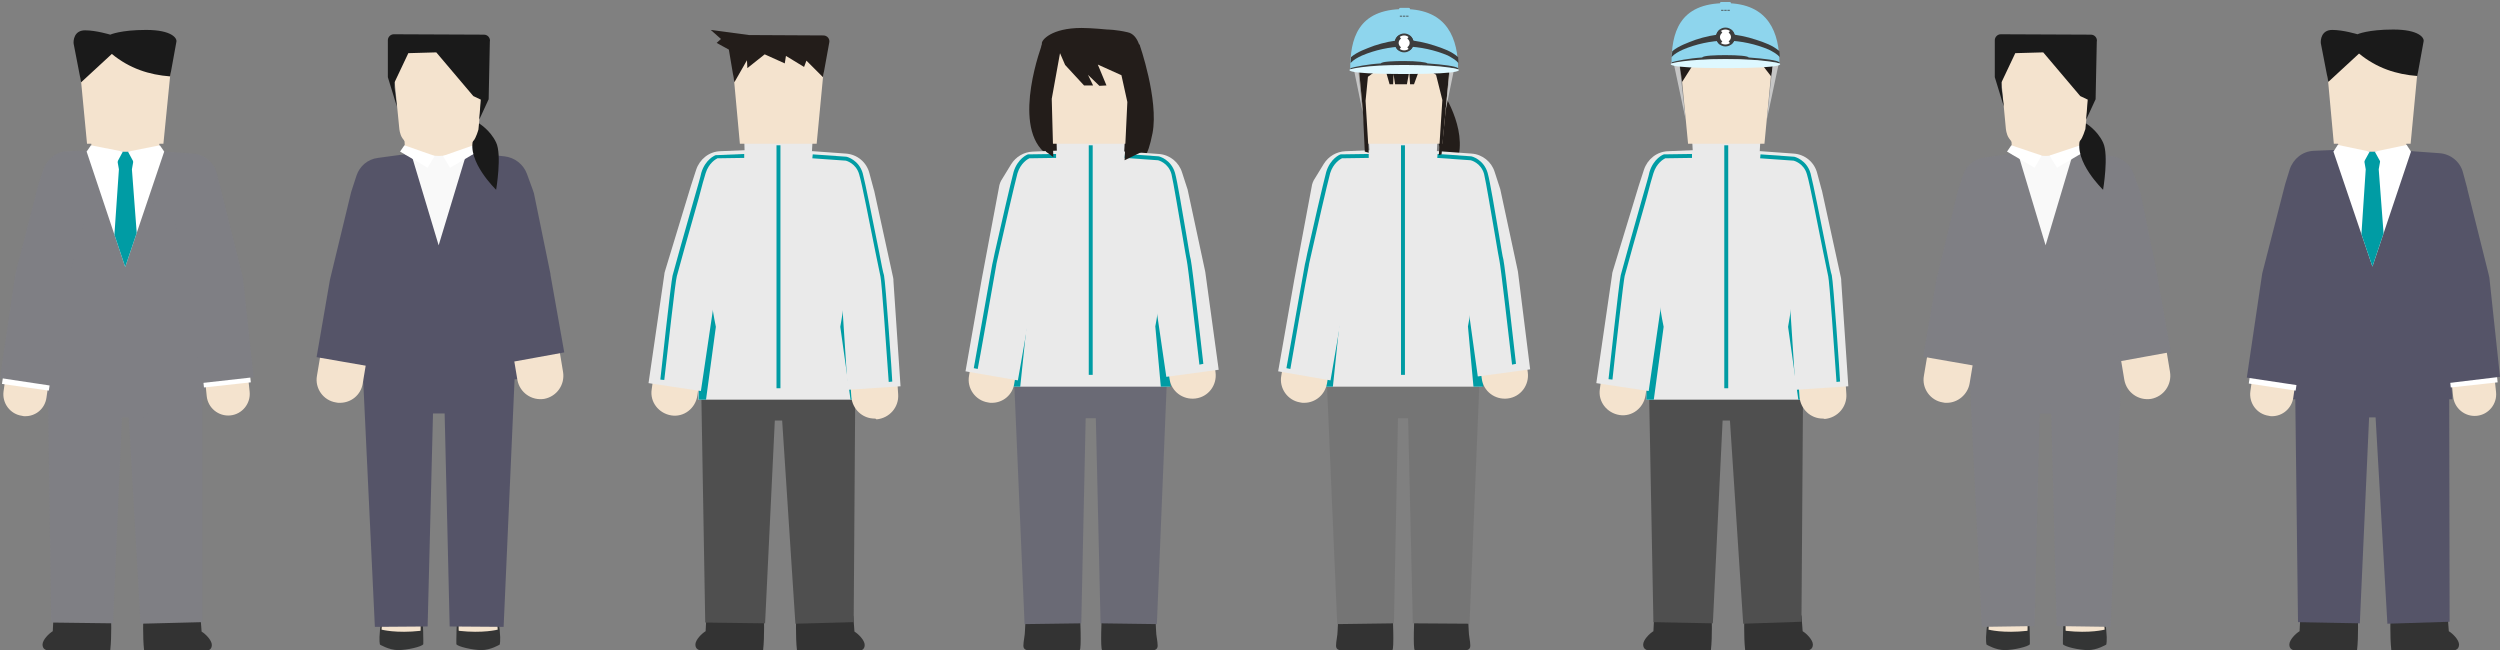 <?xml version="1.0" encoding="utf-8"?>
<!-- Generator: Adobe Illustrator 27.2.0, SVG Export Plug-In . SVG Version: 6.00 Build 0)  -->
<svg version="1.1" id="レイヤー_1" xmlns="http://www.w3.org/2000/svg" xmlns:xlink="http://www.w3.org/1999/xlink" x="0px"
	 y="0px" width="634.9px" height="165.1px" viewBox="0 0 634.9 165.1" style="enable-background:new 0 0 634.9 165.1;"
	 xml:space="preserve">
<rect x="0" y="0" width="634.9" height="165.1" fill="#808080" stroke="none"/>
<style type="text/css">
	.st0{fill:#333333;}
	.st1{fill:#4F4F4F;}
	.st2{fill:#EAEAEA;}
	.st3{fill:#009CA4;}
	.st4{fill:#F4E3CE;}
	.st5{fill:#231D1A;}
	.st6{fill:#6A6A75;}
	.st7{fill:#7F7F84;}
	.st8{fill:#FFFFFF;}
	.st9{clip-path:url(#SVGID_00000119119378238635096980000000257027600528320410_);}
	.st10{clip-path:url(#SVGID_00000072978975509143286190000011873883878402850228_);}
	.st11{fill:#1A1A1A;}
	.st12{fill:#343535;}
	.st13{fill:#555468;}
	.st14{clip-path:url(#SVGID_00000029749095168056349950000013018624697205231530_);}
	.st15{fill:#F9F9F9;}
	.st16{fill:#C6C6C6;}
	.st17{fill:#8ED5ED;}
	.st18{fill:#3D3D3D;}
	.st19{fill:#DEF8FF;}
	.st20{fill:#757575;}
	.st21{clip-path:url(#SVGID_00000178902623634244441700000017777253489888338568_);}
	.st22{clip-path:url(#SVGID_00000083089709982364738550000016531345382407859119_);}
	.st23{clip-path:url(#SVGID_00000034050293198044636820000003991106863910479255_);}
</style>
<g>
	<g>
		<path class="st0" d="M202.2,156.4c0,0-0.2,5.4,0.2,8.8h16.2c0,0,1-0.2,1-1.4s-1.6-2.8-2.6-3.4l-0.3-4L202.2,156.4z"/>
	</g>
	<g>
		<path class="st0" d="M194,156.3c0,0,0.2,5.4-0.2,8.8h-16.2c0,0-1-0.2-1-1.4s1.6-2.8,2.6-3.4l0.2-3.9L194,156.3z"/>
	</g>
	<g>
		<polygon class="st1" points="217.2,99.5 216.8,158 202,158.4 198.2,100.1 		"/>
	</g>
	<g>
		<polygon class="st1" points="197.1,100 194.3,158.3 179.1,158.1 178.1,99.7 		"/>
	</g>
	<g>
		<path class="st1" d="M202.5,106.8h-9.6c-1.4,0-2.5-1.1-2.5-2.5v-4.5c0-1.4,1.1-2.5,2.5-2.5h9.6c1.4,0,2.5,1.1,2.5,2.5v4.5
			C205,105.7,203.8,106.8,202.5,106.8z"/>
	</g>
	<g>
		<polygon class="st2" points="177.3,101.5 180.1,42.6 215.2,42.6 218,101.5 		"/>
	</g>
	<g>
		<path class="st3" d="M177.4,101.5h1.9l2.5-18.5c0,0-2.5-11.5-1.9-20.6C179.9,62.3,177.4,98.1,177.4,101.5z"/>
	</g>
	<g>
		<path class="st3" d="M218,101.5h-2L213.4,83c0,0,2.5-13.8,2-20.6C215.5,62.3,218,98.1,218,101.5z"/>
	</g>
	<g>
		<path class="st4" d="M222.1,106.3c-3.1,0-5.6-2.4-5.9-5.5l-1.9-28.1l-4.7-21.4l-12.1-0.9l-10,0.4l-6.4,21.3l-4,28.4
			c-0.5,3.2-3.4,5.5-6.6,5c-3.2-0.5-5.5-3.4-5-6.6l4-28.8c0-0.3,0.1-0.6,0.2-0.9l6.6-21.7l1.3-4c0.7-2.4,2.9-4,5.4-4.1l14.5-0.6
			c0.2,0,0.4,0,0.7,0l16.6,1.2c2.5,0.2,4.6,1.9,5.3,4.3l1.1,4.1c0,0.1,0,0.2,0.1,0.3l4.8,22c0.1,0.3,0.1,0.6,0.1,0.9l1.9,28.6
			c0.2,3.2-2.2,6-5.5,6.3C222.4,106.3,222.3,106.3,222.1,106.3z"/>
	</g>
	<g>
		<path class="st2" d="M178,99.3l-13.3-2l4-27.5c0-0.3,0.1-0.7,0.2-1l6.6-21.7l1.3-4c0.9-2.7,3.3-4.6,6.1-4.7l14.5-0.6
			c0.3,0,0.5,0,0.8,0l16.6,1.2c2.9,0.2,5.3,2.2,6,5l1.1,4.1c0,0.1,0.1,0.2,0.1,0.3l4.8,22c0.1,0.3,0.1,0.7,0.1,1l1.8,26.7L215.3,99
			l-1.7-26.2L209,52.1l-11.4-0.8l-9.4,0.4L182,72.3L178,99.3z"/>
	</g>
	<g>
		<polygon class="st2" points="206.2,38.5 189.1,38.5 189,35 206.4,35 		"/>
	</g>
	<g>
		<polygon class="st4" points="207.4,36.5 187.9,36.5 185.5,10.3 209.9,10.3 		"/>
	</g>
	<g>
		<path class="st5" d="M186.5,20.9l3.2-5.6l0.1,2l4.4-3.5l5.1,2.3l0.3-1.9l4.6,2.8l0.6-1.6l4.2,4.2l1.6-8.8c0.2-0.9-0.5-1.8-1.5-1.8
			l-18.9-0.1l-9.7-1.3l2.6,2.3l-1.1,1l3.1,1.7L186.5,20.9z"/>
	</g>
	<g>
		<rect x="197.2" y="36.9" class="st3" width="1" height="61.7"/>
	</g>
	<g>
		<path class="st3" d="M168.7,96.5l-1-0.1c0.1-1,2.7-24.8,3.1-26.4c0.3-1.2,3.4-12.3,5.5-19.6c0.9-3.1,1.6-5.5,1.8-6.5
			c1-3.4,3.5-4.5,3.7-4.5c0.1,0,0.1,0,0.2,0l7-0.3v1l-6.8,0.1c-0.4,0.2-2.2,1.2-3,3.8c-0.3,0.9-1,3.4-1.8,6.5
			c-2.1,7.3-5.2,18.4-5.5,19.6C171.5,71.4,169.7,87.9,168.7,96.5z"/>
	</g>
	<g>
		<path class="st3" d="M225.7,97c-0.6-8.7-1.8-25.6-2.1-26.8c-0.1-0.5-0.6-2.9-1.3-6.3c-1.4-6.9-3.4-17.4-4.1-19.6
			c-0.8-2.9-3.4-3.5-3.4-3.5l-8.5-0.6l0.1-1l8.5,0.6c0.2,0,3.2,0.8,4.2,4.2c0.6,2.2,2.7,12.7,4.1,19.7c0.6,3.2,1.1,5.7,1.3,6.2
			c0.4,1.7,2.1,26,2.1,27L225.7,97z"/>
	</g>
</g>
<g>
	<g>
		<path class="st0" d="M274.3,156.3c0,0,0.4,8.6-0.1,8.8h-13.4c0,0-0.9-0.1-0.9-1.1c0-1.2,0.4-2.6,0.4-3.8l0.2-3.9H274.3z"/>
	</g>
	<g>
		<path class="st0" d="M279.8,156.3c0,0-0.4,8.6,0.1,8.8h13.2c0,0,0.9-0.1,0.9-1.1c0-1.2-0.4-2.6-0.4-3.8l-0.2-3.9H279.8z"/>
	</g>
	<g>
		<path class="st5" d="M264.9,40.5H290c0,0,1.4,0,2.7-6.7c1.6-8.5-3.3-22.5-3.3-22.5l-24.7-0.2c0,0-7.7,20.1,0.4,27.5
			C278.4,50.7,264.9,40.5,264.9,40.5z"/>
	</g>
	<g>
		<path class="st6" d="M281.6,106.2h-9.3c-1.7,0-3-1.3-3-3v-5.6c0-1.7,1.3-3,3-3h9.3c1.7,0,3,1.3,3,3v5.6
			C284.6,104.9,283.3,106.2,281.6,106.2z"/>
	</g>
	<g>
		<polygon class="st6" points="296.3,97.6 293.8,158.5 279.5,158.3 278.1,97.4 		"/>
	</g>
	<g>
		<polygon class="st6" points="275.9,97.7 274.6,158.3 260.2,158.5 257.6,97.9 		"/>
	</g>
	<g>
		<path class="st2" d="M256.6,98.2c0.9-7,1.7-13.9,2.4-20.9c0.8-11.6,0.8-23.2,0.3-34.8h35.1c-0.4,11.6-0.4,23.2,0.3,34.8
			c0.8,7,1.6,13.9,2.4,20.9H256.6L256.6,98.2z"/>
	</g>
	<g>
		<path class="st3" d="M256.6,98.2h2.5l1.6-15.3c0,0-2.1-13.8-1.6-20.5c0,0-0.9,20.3-2.1,32.1C256.9,96.1,256.8,97.3,256.6,98.2z"/>
	</g>
	<g>
		<path class="st3" d="M297.3,98.2h-2.5l-1.4-15.3c0,0,2.1-10.1,1.4-20.5c0,0,0.9,20.3,2.1,32.1C297.1,96.1,297.2,97.3,297.3,98.2z"
			/>
	</g>
	<g>
		<path class="st4" d="M251.9,102.3c-0.3,0-0.7,0-1-0.1c-3.2-0.5-5.4-3.6-4.8-6.8l4.1-24.3V71l4.4-23.3c0.1-0.7,0.4-1.4,0.8-2
			l2.2-3.6c1-1.7,2.8-2.7,4.8-2.8l14.5-0.6c0.2,0,0.4,0,0.7,0l16.7,1.2c2.4,0.2,4.5,1.8,5.2,4.1l1.2,3.7c0.1,0.2,0.1,0.4,0.1,0.5
			l4.4,20.5c0,0.1,0.1,0.3,0.1,0.4l3.4,25.5c0.4,3.2-1.8,6.2-5.1,6.6c-3.2,0.4-6.2-1.8-6.6-5.1l-3.4-25.2l-4.2-19.6l-12.3-0.9
			l-11,0.5l-4.4,22.2l-4.1,24.2C257.2,100.3,254.7,102.3,251.9,102.3z"/>
	</g>
	<g>
		<path class="st2" d="M258.5,96.6l-13.3-2.3l4.1-23.3l4.4-23.4c0.1-0.8,0.4-1.6,0.9-2.3l2.2-3.6c1.2-1.9,3.2-3.1,5.5-3.2l14.5-0.6
			c0.3,0,0.5,0,0.8,0l16.7,1.2c2.8,0.2,5.1,2.1,5.9,4.7l1.2,3.7c0.1,0.2,0.1,0.4,0.2,0.6l4.4,20.5c0,0.2,0.1,0.3,0.1,0.5l3.4,24.8
			l-13.3,1.8l-3.6-24.6l-4-19L277,51.3l-10.3,0.4l-4.1,21.6L258.5,96.6z"/>
	</g>
	<g>
		<polygon class="st2" points="285.5,38.6 268.4,38.6 268.3,35 285.7,35 		"/>
	</g>
	<g>
		<rect x="276.5" y="36.9" class="st3" width="1" height="58.3"/>
	</g>
	<g>
		<path class="st3" d="M248.3,93.7l-1-0.2c0.2-1,4.4-24.7,4.7-26.4c0.1-0.3,0.3-1.4,0.6-2.8c1.3-5.8,4.1-18,4.8-20.6
			c1-3.4,3.5-4.5,3.7-4.5c0.1,0,0.1,0,0.2,0l6.9-0.1v1l-6.8,0.1c-0.4,0.2-2.2,1.2-3,3.8c-0.7,2.6-3.5,14.7-4.8,20.6
			c-0.3,1.4-0.6,2.5-0.6,2.8C252.7,69.1,248.4,93.5,248.3,93.7z"/>
	</g>
	<g>
		<path class="st3" d="M304.6,92.6c-1-8.6-2.9-25.1-3.2-26.4c-0.1-0.6-0.6-3.1-1.1-6.3c-1-5.8-2.3-13.6-2.8-15.7
			c-0.8-2.9-3.4-3.5-3.4-3.5l-8.5-0.6l0.1-1l8.5,0.6c0.2,0,3.2,0.8,4.2,4.2c0.6,2.1,1.9,10,2.9,15.8c0.5,3,0.9,5.6,1.1,6.2
			c0.4,1.7,3.1,25.5,3.2,26.5L304.6,92.6z"/>
	</g>
	<g>
		<polygon class="st4" points="286.7,36.5 267.2,36.5 264.8,11.2 289,12.2 		"/>
	</g>
	<g>
		<path class="st5" d="M267.1,25.1l2.1-11.6l1.3,3l4.8,5.2h2.3l-1.3-2.7l2.9,2.8l1.8-0.1l-2.2-5.3l6,2.7l1.5,6.8l-0.7,14.8l4.3-2.1
			l-0.2-24.4c0.2-0.9-0.4-5.4-3.3-6c-3-0.7-5.2-0.7-5.2-0.7s-4-0.4-6.5-0.4c-7.7,0-10.2,3.1-10.1,3.9l-0.8,8.5l1.8,19l1.9,1.4
			L267.1,25.1z"/>
	</g>
</g>
<g>
	<g>
		<path class="st0" d="M36.4,156.4c0,0-0.2,5.4,0.2,8.8h16.2c0,0,1-0.2,1-1.4s-1.6-2.8-2.6-3.4l-0.3-4L36.4,156.4z"/>
	</g>
	<g>
		<path class="st0" d="M28.2,156.3c0,0,0.2,5.4-0.2,8.8H11.8c0,0-1-0.2-1-1.4s1.6-2.8,2.6-3.4l0.2-3.9L28.2,156.3z"/>
	</g>
	<g>
		<polygon class="st7" points="51.4,100.2 51.4,158 35.7,158.4 32.4,100.7 		"/>
	</g>
	<g>
		<polygon class="st7" points="31.2,100.6 28.7,158.3 13,158.1 12.2,100.3 		"/>
	</g>
	<g>
		<path class="st7" d="M35.7,106H28c-1.4,0-2.6-1.1-2.6-2.6v-4.1c0-1.4,1.1-2.6,2.6-2.6h7.6c1.4,0,2.6,1.1,2.6,2.6v4.1
			C38.2,104.9,37.1,106,35.7,106z"/>
	</g>
	<g>
		<path class="st7" d="M11.4,101.4c0.4-7.1,0.9-15,1.5-22.1c0.4-7.4,0.6-14.7,0.9-22.1c0.2-4.9,0.3-9.8,0.4-14.7h35.2
			c0.3,12.3,0.7,24.5,1.3,36.8c0.6,7.1,1.1,15,1.5,22.1H11.4L11.4,101.4z"/>
	</g>
	<g>
		<path class="st4" d="M6.4,105.7c-0.3,0-0.5,0-0.8-0.1c-3-0.4-5.1-3.2-4.7-6.2L5,70.5c0-0.2,0.1-0.4,0.1-0.6l5.7-22.2
			c0-0.1,0.1-0.2,0.1-0.3l1.2-3.9c0.7-2.2,2.7-3.7,5-3.8l14.5-0.6c0.2,0,0.4,0,0.6,0l16.6,1.2c2.3,0.2,4.3,1.8,4.9,4.1l1.1,4.1v0.1
			l5.5,21.5c0.1,0.2,0.1,0.5,0.1,0.8l3,28.6c0.3,3-1.9,5.7-4.9,6s-5.7-1.9-6-4.9l-2.9-28.2l-5.3-21.5l-12.5-0.8l-10.3,0.4v0.1
			l-5.6,21.8L11.8,101C11.4,103.8,9.1,105.7,6.4,105.7z"/>
	</g>
	<g>
		<path class="st8" d="M12.4,99.2L0.5,97.5l4-27c0-0.2,0.1-0.4,0.1-0.6l5.7-22.2c0-0.1,0.1-0.2,0.1-0.3l1.2-3.9
			c0.8-2.4,2.9-4.1,5.5-4.2l14.5-0.6c0.2,0,0.5,0,0.7,0l16.6,1.2c2.5,0.2,4.7,2,5.4,4.4l1.1,4.1v0.1l5.4,21.6
			c0.1,0.3,0.1,0.5,0.1,0.8l2.8,26.2l-11.9,1.3L49,72.5l-5.2-21.1l-12-0.9l-9.9,0.4l-5.5,21.5L12.4,99.2z"/>
	</g>
	<g>
		<path class="st7" d="M13.3,98L0,96l3.8-25.7c0-0.2,0.1-0.4,0.1-0.7l5.7-22.2c0-0.1,0.1-0.2,0.1-0.4l1.3-3.9
			c0.9-2.7,3.3-4.6,6.1-4.7l14.5-0.6c0.3,0,0.5,0,0.8,0L49,39c2.9,0.2,5.3,2.2,6,4.9l1.1,4.1v0.1l5.4,21.6c0.1,0.3,0.1,0.6,0.2,0.9
			l2.7,25.2L51,97.3l-2.7-24.7l-5.1-20.5l-11.5-0.8l-9.3,0.4l-5.3,21L13.3,98z"/>
	</g>
	<g>
		<g>
			<defs>
				<polygon id="SVGID_1_" points="22,38.5 31.8,67.8 41.7,38.5 31.8,38.5 				"/>
			</defs>
			<clipPath id="SVGID_00000108295216863816922770000002510245979952241065_">
				<use xlink:href="#SVGID_1_"  style="overflow:visible;"/>
			</clipPath>
			<g style="clip-path:url(#SVGID_00000108295216863816922770000002510245979952241065_);">
				<polygon class="st8" points="21.1,37.2 21.3,84.8 43.6,84.6 44,36.5 				"/>
			</g>
		</g>
		<g>
			<defs>
				<polygon id="SVGID_00000129914467163889017540000016083633942044781232_" points="22,38.5 31.8,67.8 41.7,38.5 31.8,38.5 				
					"/>
			</defs>
			<clipPath id="SVGID_00000134213205319136902600000004924887286033879218_">
				<use xlink:href="#SVGID_00000129914467163889017540000016083633942044781232_"  style="overflow:visible;"/>
			</clipPath>
			<g style="clip-path:url(#SVGID_00000134213205319136902600000004924887286033879218_);">
				<polygon class="st3" points="34.3,38.5 33.5,43 36.4,81.4 31.9,80.7 27.6,80.7 30.2,43 29.4,38.5 				"/>
			</g>
		</g>
	</g>
	<g>
		<polygon class="st4" points="40.3,38.5 23.3,38.5 23.1,35 40.6,35 		"/>
	</g>
	<g>
		<polygon class="st8" points="31.2,38.5 29,42.6 22,38.5 23.1,36.9 		"/>
	</g>
	<g>
		<polygon class="st8" points="32.5,38.5 34.7,42.6 41.7,38.5 40.6,36.9 		"/>
	</g>
	<g>
		<polygon class="st4" points="41.5,36.5 22.1,36.5 19.6,10.3 44.1,10.3 		"/>
	</g>
	<g>
		<path class="st11" d="M20.6,20.9l7.8-7.2c4.5,3.7,9.5,5.3,14.8,5.7l1.6-8.8c0.2-0.9-1.2-3-7.7-3S28,8.8,28,8.8s-3.6-1.1-6.4-1.1
			s-3,2.6-2.9,3.4L20.6,20.9z"/>
	</g>
</g>
<g>
	<g>
		<path class="st12" d="M97.3,154.8c0,0-0.5,2.3-0.8,5.2s0,3.7,0,3.7s2.3,1.4,4.6,1.4c2.4,0,6.1-0.9,6.4-1.5c0,0,0.1-6.1-0.6-8.8
			C106.1,152.2,97.3,154.8,97.3,154.8z"/>
	</g>
	<g>
		<path class="st4" d="M97.6,154.4c0,0-0.7,4.3-0.7,5.5c0,0,3.7,1,9.9,0.3c0,0,0.2-1.9-0.4-5.7h-8.8V154.4z"/>
	</g>
	<g>
		<path class="st12" d="M126.1,154.8c0,0,0.5,2.3,0.8,5.2s0,3.7,0,3.7s-2.3,1.4-4.6,1.4s-6.1-0.9-6.4-1.5c0,0-0.1-6.1,0.6-8.8
			S126.1,154.8,126.1,154.8z"/>
	</g>
	<g>
		<path class="st4" d="M125.7,154.4c0,0,0.7,4.3,0.7,5.5c0,0-3.7,1-9.9,0.3c0,0-0.2-1.9,0.4-5.7h8.8V154.4z"/>
	</g>
	<g>
		<path class="st13" d="M116.2,105h-9.3c-1.7,0-3-1.3-3-3v-5.6c0-1.7,1.3-3,3-3h9.3c1.7,0,3,1.3,3,3v5.6
			C119.2,103.7,117.9,105,116.2,105z"/>
	</g>
	<g>
		<polygon class="st13" points="130.7,95.9 127.9,159.2 114.2,159.1 112.7,95.7 		"/>
	</g>
	<g>
		<polygon class="st13" points="110.2,95.7 108.6,159.1 95.2,159.2 92.2,95.9 		"/>
	</g>
	<g>
		<path class="st13" d="M91.2,96.4c0.9-6.7,1.6-13.4,2.4-20.2c0.6-6.7,0.5-13.4,0.6-20.2c0-4.5,0-9-0.3-13.5h34.9
			c-0.4,9-0.3,17.9,0,26.9s1.8,17.9,2.8,26.9C131.7,96.4,91.2,96.4,91.2,96.4L91.2,96.4z"/>
	</g>
	<g>
		<path class="st4" d="M86.3,102.3c-0.3,0-0.7,0-1-0.1c-3.2-0.5-5.4-3.6-4.8-6.8l4.1-24.3c0-0.1,0.1-0.3,0.1-0.4l5.2-21.5
			c0-0.1,0.1-0.3,0.1-0.4l1.3-4c0.7-2.2,2.5-3.8,4.8-4.1l14.6-2c0.5-0.1,0.9-0.1,1.4,0l15.9,1.6c2.3,0.2,4.2,1.7,5,3.9l1.5,4.1
			c0.1,0.3,0.2,0.5,0.2,0.8l4.2,20.5c0,0.1,0,0.1,0,0.2l4.1,24.7c0.5,3.2-1.6,6.2-4.8,6.8c-3.2,0.5-6.2-1.6-6.8-4.8l-4.1-24.6
			L123,51.7l-11.5-1.1L101.3,52l-0.1,0.3l-5.1,21.1l-4,24.1C91.6,100.3,89.2,102.3,86.3,102.3z"/>
	</g>
	<g>
		<path class="st13" d="M93.6,93l-13.2-2.3L83.8,71c0-0.1,0.1-0.3,0.1-0.4l5.2-21.5c0-0.1,0.1-0.3,0.1-0.4l1.3-4
			c0.8-2.5,2.9-4.3,5.5-4.6l14.6-2c0.5-0.1,1.1-0.1,1.6,0l15.9,1.6c2.6,0.3,4.8,2,5.7,4.4l1.5,4.1c0.1,0.3,0.2,0.6,0.3,0.9l4.2,20.5
			c0,0.1,0,0.1,0,0.2l3.5,19.7l-13.2,2.4l-3.5-19.7l-4-19.6l-10.8-1.1l-9.6,1.3l-5,20.8L93.6,93z"/>
	</g>
	<g>
		<g>
			<defs>
				<polygon id="SVGID_00000147930824974089575620000008230685787769928833_" points="104.4,39 111.4,62.3 118.4,39.2 111.4,39.2 
									"/>
			</defs>
			<clipPath id="SVGID_00000013165055418884489810000015286968916646281099_">
				<use xlink:href="#SVGID_00000147930824974089575620000008230685787769928833_"  style="overflow:visible;"/>
			</clipPath>
			<g style="clip-path:url(#SVGID_00000013165055418884489810000015286968916646281099_);">
				<polygon class="st15" points="100.6,37.2 101.9,74.9 123.7,74.4 122.1,39 				"/>
			</g>
		</g>
	</g>
	<g>
		<polygon class="st4" points="120,39.2 111.4,39.6 102.9,39.2 102.7,35 120.2,35 		"/>
	</g>
	<g>
		<polygon class="st8" points="110.4,39.6 108.6,42.6 101.6,38.5 102.7,36.9 		"/>
	</g>
	<g>
		<polygon class="st8" points="112.5,39.6 114.3,42.6 121.3,38.5 120.2,36.9 		"/>
	</g>
	<g>
		<path class="st11" d="M121.6,31.3c0,0,2.9,1.7,4.4,4.9c1.5,3.1,0,12,0,12s-7.5-7.2-5.8-12.9C121.8,29.6,119,31.3,121.6,31.3z"/>
	</g>
	<g>
		<path class="st4" d="M120.2,35.8c-0.8,0.7-1,0.7-1,0.7h-15.8c0,0-0.5-0.4-1.2-1.4s-0.8-2.5-0.8-2.5l-2.2-22.3h24.5l-2.2,22.6
			C121.5,32.9,120.9,35.1,120.2,35.8z"/>
	</g>
	<g>
		<path class="st11" d="M100.2,20.9l3.5-7.4l7.1-0.2l9.4,11.1l1.9,0.9l-0.4,5.1l2.4-5.2l0.3-14.6c0.2-0.9-0.5-1.8-1.5-1.8L100,8.7
			c-0.8,0-1.5,0.7-1.5,1.5v9.4l2.3,7.5l-0.6-4.9L100.2,20.9z"/>
	</g>
</g>
<g>
	<g>
		<path class="st0" d="M443,156.3c0,0-0.2,5.4,0.2,8.8h16.2c0,0,1-0.2,1-1.4s-1.6-2.8-2.6-3.4l-0.3-4L443,156.3z"/>
	</g>
	<g>
		<path class="st0" d="M434.7,156.3c0,0,0.2,5.4-0.2,8.8h-16.2c0,0-1-0.2-1-1.4s1.6-2.8,2.6-3.4l0.2-3.9L434.7,156.3z"/>
	</g>
	<g>
		<polygon class="st1" points="457.9,99.5 457.5,157.9 442.7,158.4 438.9,100.1 		"/>
	</g>
	<g>
		<polygon class="st1" points="437.8,100 435,158.3 419.9,158 418.8,99.7 		"/>
	</g>
	<g>
		<path class="st1" d="M443.2,106.8h-9.6c-1.4,0-2.5-1.1-2.5-2.5v-4.5c0-1.4,1.1-2.5,2.5-2.5h9.6c1.4,0,2.5,1.1,2.5,2.5v4.5
			C445.7,105.7,444.6,106.8,443.2,106.8z"/>
	</g>
	<g>
		<polygon class="st2" points="418.1,101.5 420.9,42.5 456,42.5 458.7,101.5 		"/>
	</g>
	<g>
		<path class="st3" d="M418.1,101.5h1.9l2.5-18.5c0,0-2.5-11.5-1.9-20.6C420.6,62.3,418.1,98.1,418.1,101.5z"/>
	</g>
	<g>
		<path class="st3" d="M458.7,101.5h-2L454.1,83c0,0,2.5-13.8,2-20.6C456.2,62.3,458.7,98.1,458.7,101.5z"/>
	</g>
	<g>
		<path class="st4" d="M462.9,106.3c-3.1,0-5.6-2.4-5.9-5.5l-1.9-28.1l-4.7-21.4l-12.1-0.9l-10,0.4L421.9,72l-4,28.4
			c-0.5,3.2-3.4,5.5-6.6,5c-3.2-0.5-5.5-3.4-5-6.6l4-28.8c0-0.3,0.1-0.6,0.2-0.9l6.6-21.7l1.3-4c0.7-2.4,2.9-4,5.4-4.1l14.5-0.6
			c0.2,0,0.4,0,0.7,0l16.6,1.2c2.5,0.2,4.6,1.9,5.3,4.3l1.1,4.1c0,0.1,0,0.2,0.1,0.3l4.8,22c0.1,0.3,0.1,0.6,0.1,0.9l1.9,28.6
			c0.2,3.2-2.2,6-5.5,6.3C463.1,106.3,463,106.3,462.9,106.3z"/>
	</g>
	<g>
		<path class="st2" d="M418.7,99.3l-13.3-2l4-27.5c0-0.3,0.1-0.7,0.2-1l6.6-21.7l1.3-4c0.9-2.7,3.3-4.6,6.1-4.7l14.5-0.6
			c0.3,0,0.5,0,0.8,0l16.6,1.2c2.9,0.2,5.3,2.2,6,5l1.1,4.1c0,0.1,0.1,0.2,0.1,0.3l4.8,22c0.1,0.3,0.1,0.7,0.1,1l1.8,26.7L456,99
			l-1.7-26.2l-4.5-20.7l-11.5-0.8l-9.4,0.4l-6.3,20.6L418.7,99.3z"/>
	</g>
	<g>
		<polygon class="st2" points="446.9,38.5 429.9,38.5 429.7,34.9 447.1,34.9 		"/>
	</g>
	<g>
		<polygon class="st4" points="448.1,36.5 428.7,36.5 426.2,10.3 450.6,10.3 		"/>
	</g>
	<g>
		<path class="st5" d="M427.2,20.8l2.6-4.1l5.2-3l6.9-0.9l4.8,2.6l3.1,4l1.4-7.5C449,10,442,8.7,442,8.7s-0.5-3.1-6.2-2.1
			c-6.3,1-8.8,2.5-9.4,3.7c-0.5,1-0.4,2.3-0.4,2.3L427.2,20.8z"/>
	</g>
	<g>
		<polygon class="st16" points="425.1,16.3 428.1,30.4 426.5,16.3 		"/>
	</g>
	<g>
		<polygon class="st16" points="451.7,16.3 448.7,30.4 450.2,16.3 		"/>
	</g>
	<g>
		<g>
			<path class="st17" d="M451.9,16.1c0-7.6-2.6-15.3-13.7-15.3c-11.9,0-13.7,7.7-13.7,15.3c0,0,3.7-1.1,13.7-1.1
				S451.9,16.1,451.9,16.1z"/>
		</g>
		<g>
			<path class="st18" d="M451.9,16.1c0-0.1,0.1-0.2,0-0.3c-0.7-0.5-3.6-0.9-7.8-1.2c-0.2-0.4-2.7-0.6-5.9-0.6
				c-2.4,0-5.7,0.1-5.9,0.6c-3.4,0.2-6.8,0.9-7.7,1.2c-0.1,0,0,0.2,0,0.4c0,0,3.7-1.1,13.7-1.1S451.9,16.1,451.9,16.1z"/>
		</g>
		<g>
			<path class="st19" d="M424.5,16.1c0,0-2.9,1.2,13.7,1.2s13.7-1.2,13.7-1.2s-3.5-1.1-13.7-1.1C428,15,424.5,16.1,424.5,16.1z"/>
		</g>
		<g>
			<path class="st18" d="M452,14.5l-0.1-1.5c-1.7-1.5-3.8-2.2-5.9-2.9c-2.4-0.8-4.9-1.3-7.4-1.5V8.4H438v0.2c-2.6,0.2-5,0.7-7.4,1.5
				c-2.1,0.8-4.2,1.5-5.9,2.9l-0.2,1.5c0.7-0.8,1.8-1.4,2.9-1.9c3.3-1.4,7-2.2,10.6-2.3v0.2h0.6v-0.2c3.6,0.1,7.3,0.9,10.6,2.3
				C450.2,13.1,451.3,13.7,452,14.5z"/>
		</g>
		<g>
			<circle class="st18" cx="438.2" cy="9.4" r="2.4"/>
		</g>
		<g>
			<path class="st8" d="M440.1,9.4c0,1-0.8,1.9-1.9,1.9s-1.9-0.8-1.9-1.9s0.8-1.9,1.9-1.9S440.1,8.4,440.1,9.4z"/>
		</g>
		<g>
			<g>
				<path class="st18" d="M436.8,11.3c-0.6-0.4-1-1.2-1-1.9c0-0.8,0.4-1.5,1-1.9l0.6,0.8c-0.4,0.3-0.6,0.7-0.6,1.1s0.2,0.8,0.6,1.1
					L436.8,11.3z"/>
			</g>
			<g>
				<path class="st18" d="M439.6,11.3l-0.6-0.8c0.4-0.3,0.6-0.7,0.6-1.1c0-0.4-0.2-0.8-0.6-1.1l0.6-0.8c0.6,0.4,1,1.2,1,1.9
					C440.6,10.2,440.2,10.9,439.6,11.3z"/>
			</g>
		</g>
		<g>
			<path class="st17" d="M439.3,5.7h-2.2c-0.2,0-0.3-0.2-0.3-0.3V0.8c0-0.2,0.2-0.3,0.3-0.3h2.2c0.2,0,0.3,0.2,0.3,0.3v4.5
				C439.7,5.6,439.5,5.7,439.3,5.7z"/>
		</g>
		<g>
			<rect x="437.9" y="2.5" class="st18" width="0.6" height="0.2"/>
		</g>
		<g>
			<rect x="437.1" y="2.5" class="st18" width="0.6" height="0.2"/>
		</g>
		<g>
			<rect x="438.7" y="2.5" class="st18" width="0.6" height="0.2"/>
		</g>
	</g>
	<g>
		<rect x="437.9" y="36.9" class="st3" width="1" height="61.7"/>
	</g>
	<g>
		<path class="st3" d="M409.5,96.4l-1-0.1c0.1-1,2.7-24.8,3.1-26.4c0.3-1.2,3.4-12.3,5.5-19.7c0.9-3.1,1.6-5.5,1.8-6.5
			c1-3.4,3.5-4.5,3.7-4.5c0.1,0,0.1,0,0.2,0l6.9-0.1v1l-6.8,0.1c-0.4,0.2-2.2,1.2-3,3.8c-0.3,0.9-1,3.4-1.8,6.5
			c-2.1,7.3-5.2,18.4-5.5,19.6C412.3,71.4,410.4,87.9,409.5,96.4z"/>
	</g>
	<g>
		<path class="st3" d="M466.4,97c-0.6-8.7-1.8-25.6-2.1-26.8c-0.1-0.5-0.6-2.9-1.3-6.3c-1.4-6.9-3.4-17.4-4.1-19.6
			c-0.8-2.9-3.4-3.5-3.4-3.5l-8.5-0.6l0.1-1l8.5,0.6c0.2,0,3.2,0.8,4.2,4.2c0.6,2.2,2.7,12.7,4.1,19.7c0.6,3.2,1.1,5.7,1.3,6.2
			c0.4,1.7,2.1,26,2.1,27L466.4,97z"/>
	</g>
</g>
<g>
	<g>
		<path class="st0" d="M353.7,156.3c0,0,0.4,8.6-0.1,8.8h-13.4c0,0-0.9-0.1-0.9-1.1c0-1.2,0.4-2.6,0.4-3.8l0.2-3.9H353.7z"/>
	</g>
	<g>
		<path class="st0" d="M359.2,156.3c0,0-0.4,8.6,0.1,8.8h13.2c0,0,0.9-0.1,0.9-1.1c0-1.2-0.4-2.6-0.4-3.8l-0.2-3.9H359.2z"/>
	</g>
	<g>
		<path class="st5" d="M367.1,41.3c0,0,2.1,4.7,3.4-2c1.6-8.5-5.2-17.6-5.2-17.6L363,30L367.1,41.3z"/>
	</g>
	<g>
		<path class="st20" d="M361,106.2h-9.3c-1.7,0-3-1.3-3-3v-5.6c0-1.7,1.3-3,3-3h9.3c1.7,0,3,1.3,3,3v5.6
			C364,104.9,362.6,106.2,361,106.2z"/>
	</g>
	<g>
		<polygon class="st20" points="375.7,97.6 373.2,158.4 358.8,158.3 357.4,97.4 		"/>
	</g>
	<g>
		<polygon class="st20" points="355.2,97.7 354,158.3 339.6,158.5 337,97.9 		"/>
	</g>
	<g>
		<path class="st2" d="M336,98.2c0.9-7,1.7-13.9,2.4-20.9c0.8-11.6,0.8-23.2,0.3-34.8h35.1c-0.4,11.6-0.4,23.2,0.3,34.8
			c0.8,7,1.6,13.9,2.4,20.9C376.7,98.2,336,98.2,336,98.2L336,98.2z"/>
	</g>
	<g>
		<path class="st3" d="M336,98.2h2.5l1.6-15.3c0,0-2.1-13.8-1.6-20.5c0,0-0.9,20.3-2.1,32.1C336.3,96.1,336.1,97.3,336,98.2z"/>
	</g>
	<g>
		<path class="st3" d="M376.7,98.2h-2.5l-1.4-15.3c0,0,2.1-10.1,1.4-20.5c0,0,0.9,20.3,2.1,32.1C376.4,96.1,376.6,97.3,376.7,98.2z"
			/>
	</g>
	<g>
		<path class="st4" d="M331.2,102.3c-0.3,0-0.7,0-1-0.1c-3.2-0.5-5.4-3.6-4.8-6.8l4.1-24.3V71l4.4-23.3c0.1-0.7,0.4-1.4,0.8-2
			l2.2-3.6c1-1.7,2.8-2.7,4.8-2.8l14.5-0.6c0.2,0,0.4,0,0.7,0l16.7,1.2c2.4,0.2,4.5,1.8,5.2,4.1l1.2,3.7c0.1,0.2,0.1,0.4,0.1,0.5
			l4.4,20.5c0,0.1,0.1,0.3,0.1,0.4l3.4,25.5c0.4,3.2-1.8,6.2-5.1,6.6c-3.2,0.4-6.2-1.8-6.6-5.1l-3.4-25.2l-4.3-19.6l-12.3-0.8
			l-11,0.5l-4.2,22.2L337,97.4C336.5,100.2,334.1,102.3,331.2,102.3z"/>
	</g>
	<g>
		<path class="st2" d="M337.9,96.6l-13.3-2.3l4.1-23.3l4.4-23.5c0.1-0.8,0.4-1.6,0.9-2.3l2.2-3.6c1.2-1.9,3.2-3.1,5.5-3.2l14.5-0.6
			c0.3,0,0.5,0,0.8,0l16.7,1.2c2.8,0.2,5.1,2.1,5.9,4.7l1.2,3.7c0.1,0.2,0.1,0.4,0.2,0.6l4.4,20.5c0,0.2,0.1,0.3,0.1,0.5l3.1,24.8
			l-13.3,1.8l-3.4-24.5l-4-19l-11.6-0.8L346,51.7l-4.1,21.6L337.9,96.6z"/>
	</g>
	<g>
		<polygon class="st2" points="364.9,38.5 347.8,38.5 347.6,35 365.1,35 		"/>
	</g>
	<g>
		<rect x="355.8" y="36.9" class="st3" width="1" height="58.3"/>
	</g>
	<g>
		<path class="st3" d="M327.7,93.7l-1-0.2c0.2-1,4.4-24.7,4.7-26.4c0.1-0.3,0.3-1.3,0.6-2.8c1.3-5.9,4.1-18,4.8-20.6
			c1-3.4,3.5-4.5,3.7-4.5c0.1,0,0.1,0,0.2,0l6.9-0.1v1l-6.8,0.1c-0.4,0.2-2.2,1.2-3,3.8c-0.7,2.6-3.5,14.7-4.8,20.6
			c-0.3,1.4-0.6,2.5-0.6,2.8C332,69,327.7,93.5,327.7,93.7z"/>
	</g>
	<g>
		<path class="st3" d="M384,92.6c-1-8.6-2.9-25.1-3.2-26.4c-0.1-0.6-0.6-3.1-1.1-6.3c-1-5.8-2.3-13.6-2.8-15.7
			c-0.8-2.9-3.4-3.5-3.4-3.5l-8.5-0.6l0.1-1l8.5,0.6c0.2,0,3.2,0.8,4.2,4.2c0.6,2.1,1.9,10,2.9,15.8c0.5,3,0.9,5.6,1.1,6.2
			c0.4,1.7,3.1,25.5,3.2,26.5L384,92.6z"/>
	</g>
	<g>
		<polygon class="st4" points="366.3,36.5 346.9,36.5 344.5,11.1 368.7,12.2 		"/>
	</g>
	<g>
		<path class="st5" d="M346.8,25.6l0.6-6.1l4.1-3l1.4,4.9h0.9l0.1-2.6l0.4,2.6h3l0.6-3.2l0.2,3.2h1l1.8-4.9l3.8,2.5l1.6,6.4l-0.9,14
			l0.7-0.2l2.3-24.9c0.2-0.9,0.7-5.5-2.2-6.1c-2.9-0.7-5.1-0.7-5.1-0.7s-4-0.4-6.5-0.4c-7.7,0-10.2,3.1-10.1,3.9l1.6,16.9l0.5,10.6
			l1,0.3L346.8,25.6z"/>
	</g>
	<g>
		<polygon class="st16" points="343.1,14.1 346,28.2 344.6,14.1 		"/>
	</g>
	<g>
		<polygon class="st16" points="370,14.1 367.1,28.2 368.6,14.1 		"/>
	</g>
	<g>
		<g>
			<path class="st17" d="M370.3,17.6c0-7.6-2.6-15.3-13.7-15.3c-11.9,0-13.7,7.7-13.7,15.3c0,0,3.7-1.1,13.7-1.1
				S370.3,17.6,370.3,17.6z"/>
		</g>
		<g>
			<path class="st18" d="M370.3,17.6c0-0.1,0.1-0.2,0-0.3c-0.7-0.5-3.6-0.9-7.8-1.2c-0.2-0.3-2.7-0.6-5.9-0.6
				c-2.4,0-5.7,0.1-5.9,0.6c-3.4,0.2-6.8,0.9-7.7,1.2c-0.1,0,0,0.2,0,0.4c0,0,3.7-1.1,13.7-1.1S370.3,17.6,370.3,17.6z"/>
		</g>
		<g>
			<path class="st19" d="M342.9,17.6c0,0-2.9,1.2,13.7,1.2s13.7-1.2,13.7-1.2s-3.5-1.1-13.7-1.1C346.4,16.5,342.9,17.6,342.9,17.6z"
				/>
		</g>
		<g>
			<path class="st18" d="M370.4,16l-0.1-1.5c-1.7-1.5-3.8-2.2-5.9-2.9c-2.4-0.8-4.9-1.3-7.4-1.5V9.9h-0.6v0.2
				c-2.6,0.2-5,0.7-7.4,1.5c-2.1,0.8-4.2,1.5-5.9,2.9L343,16c0.7-0.8,1.8-1.4,2.9-1.9c3.3-1.4,7-2.2,10.6-2.3V12h0.6v-0.2
				c3.6,0.1,7.3,0.9,10.6,2.3C368.6,14.6,369.7,15.2,370.4,16z"/>
		</g>
		<g>
			<circle class="st18" cx="356.6" cy="10.9" r="2.4"/>
		</g>
		<g>
			<path class="st8" d="M358.5,10.9c0,1-0.8,1.9-1.9,1.9c-1,0-1.9-0.8-1.9-1.9c0-1,0.8-1.9,1.9-1.9C357.6,9,358.5,9.9,358.5,10.9z"
				/>
		</g>
		<g>
			<g>
				<path class="st18" d="M355.2,12.8c-0.6-0.4-1-1.2-1-1.9c0-0.8,0.4-1.5,1-1.9l0.6,0.8c-0.4,0.3-0.6,0.7-0.6,1.1s0.2,0.8,0.6,1.1
					L355.2,12.8z"/>
			</g>
			<g>
				<path class="st18" d="M358,12.8l-0.6-0.8c0.4-0.3,0.6-0.7,0.6-1.1s-0.2-0.8-0.6-1.1L358,9c0.6,0.4,1,1.2,1,1.9
					C359,11.7,358.6,12.4,358,12.8z"/>
			</g>
		</g>
		<g>
			<path class="st17" d="M357.8,7.2h-2.2c-0.2,0-0.3-0.2-0.3-0.3V2.3c0-0.2,0.2-0.3,0.3-0.3h2.2c0.2,0,0.3,0.2,0.3,0.3v4.5
				C358.1,7.1,357.9,7.2,357.8,7.2z"/>
		</g>
		<g>
			<rect x="356.3" y="4" class="st18" width="0.6" height="0.2"/>
		</g>
		<g>
			<rect x="355.5" y="4" class="st18" width="0.6" height="0.2"/>
		</g>
		<g>
			<rect x="357.1" y="4" class="st18" width="0.6" height="0.2"/>
		</g>
	</g>
</g>
<g>
	<g>
		<path class="st0" d="M607.1,156.3c0,0-0.2,5.4,0.2,8.8h16.2c0,0,1-0.2,1-1.4s-1.6-2.8-2.6-3.4l-0.3-4L607.1,156.3z"/>
	</g>
	<g>
		<path class="st0" d="M598.8,156.3c0,0,0.2,5.4-0.2,8.8h-16.2c0,0-1-0.2-1-1.4s1.6-2.8,2.6-3.4l0.2-3.9L598.8,156.3z"/>
	</g>
	<g>
		<polygon class="st13" points="622,100.1 622.1,157.9 606.3,158.4 603,100.7 		"/>
	</g>
	<g>
		<polygon class="st13" points="601.9,100.6 599.3,158.3 583.6,158 582.9,100.3 		"/>
	</g>
	<g>
		<path class="st13" d="M606.3,106h-7.7c-1.4,0-2.6-1.1-2.6-2.6v-4.1c0-1.4,1.1-2.6,2.6-2.6h7.6c1.4,0,2.6,1.1,2.6,2.6v4.1
			C608.8,104.8,607.7,106,606.3,106z"/>
	</g>
	<g>
		<path class="st13" d="M582,101.4c0.4-7.1,0.9-15,1.5-22.1c0.4-7.4,0.6-14.7,0.9-22.1c0.2-4.9,0.3-9.8,0.4-14.7H620
			c0.3,12.3,0.7,24.5,1.3,36.8c0.6,7.1,1.1,15,1.5,22.1C622.9,101.4,582,101.4,582,101.4L582,101.4z"/>
	</g>
	<g>
		<path class="st4" d="M577,105.7c-0.3,0-0.5,0-0.8-0.1c-3-0.4-5.1-3.2-4.7-6.2l4.1-28.9c0-0.2,0.1-0.4,0.1-0.6l5.7-22.2
			c0-0.1,0.1-0.2,0.1-0.3l1.2-3.9c0.7-2.2,2.7-3.7,5-3.8l14.5-0.6c0.2,0,0.4,0,0.6,0l16.6,1.2c2.3,0.2,4.3,1.8,4.9,4.1l1.1,4.1v0.1
			l5.4,21.6c0.1,0.2,0.1,0.5,0.1,0.8l3,28.6c0.3,3-1.9,5.7-4.9,6s-5.7-1.9-6-4.9l-2.9-28.2L614.8,51l-12.4-0.9l-10.3,0.4v0.1
			l-5.6,21.8l-4.1,28.6C582,103.7,579.7,105.7,577,105.7z"/>
	</g>
	<g>
		<path class="st8" d="M583,99.2l-11.9-1.8l4-27c0-0.2,0.1-0.4,0.1-0.6l5.7-22.2c0-0.1,0.1-0.2,0.1-0.3l1.2-3.9
			c0.8-2.4,2.9-4.1,5.5-4.2l14.5-0.6c0.2,0,0.5,0,0.7,0l16.6,1.2c2.5,0.2,4.7,2,5.4,4.4l1.1,4.1v0.1l5.4,21.6
			c0.1,0.3,0.1,0.5,0.1,0.8l2.8,26.3l-11.9,1.3l-2.7-25.9l-5.2-21.1l-12-0.9l-9.9,0.4L587,72.5L583,99.2z"/>
	</g>
	<g>
		<path class="st13" d="M583.9,97.9l-13.3-2l3.8-25.7c0-0.2,0.1-0.4,0.1-0.7l5.7-22.2c0-0.1,0.1-0.2,0.1-0.4l1.2-3.9
			c0.9-2.7,3.3-4.6,6.1-4.7l14.5-0.6c0.3,0,0.5,0,0.8,0l16.6,1.2c2.9,0.2,5.3,2.2,6,4.9l1.1,4.1V48l5.4,21.6
			c0.1,0.3,0.1,0.6,0.2,0.9l2.7,25.2l-13.3,1.6l-2.7-24.7l-5.1-20.5l-11.5-0.8l-9.3,0.4l-5.3,21L583.9,97.9z"/>
	</g>
	<g>
		<g>
			<defs>
				<polygon id="SVGID_00000016791760974124661890000001007116181220607648_" points="592.6,38.5 602.5,67.7 612.3,38.5 602.5,38.5 
									"/>
			</defs>
			<clipPath id="SVGID_00000011738428993645188730000015576147881588665524_">
				<use xlink:href="#SVGID_00000016791760974124661890000001007116181220607648_"  style="overflow:visible;"/>
			</clipPath>
			<g style="clip-path:url(#SVGID_00000011738428993645188730000015576147881588665524_);">
				<polygon class="st8" points="591.7,37.2 591.9,84.8 614.2,84.6 614.7,36.5 				"/>
			</g>
		</g>
		<g>
			<defs>
				<polygon id="SVGID_00000161598701768569397760000008030075597524063164_" points="592.6,38.5 602.5,67.7 612.3,38.5 602.5,38.5 
									"/>
			</defs>
			<clipPath id="SVGID_00000106831301257936330420000007235136956507948441_">
				<use xlink:href="#SVGID_00000161598701768569397760000008030075597524063164_"  style="overflow:visible;"/>
			</clipPath>
			<g style="clip-path:url(#SVGID_00000106831301257936330420000007235136956507948441_);">
				<polygon class="st3" points="604.9,38.5 604.1,43 607,81.3 602.5,80.7 598.3,80.7 600.8,43 600,38.4 				"/>
			</g>
		</g>
	</g>
	<g>
		<polygon class="st4" points="611,38.5 593.9,38.5 593.7,34.9 611.2,34.9 		"/>
	</g>
	<g>
		<polygon class="st8" points="601.8,38.5 599.6,42.5 592.6,38.5 593.7,36.8 		"/>
	</g>
	<g>
		<polygon class="st8" points="603.1,38.5 605.3,42.5 612.3,38.5 611.2,36.8 		"/>
	</g>
	<g>
		<polygon class="st4" points="612.2,36.5 592.7,36.5 590.3,10.3 614.7,10.3 		"/>
	</g>
	<g>
		<path class="st11" d="M591.3,20.8l7.8-7.2c4.5,3.7,9.5,5.3,14.8,5.7l1.6-8.8c0.2-0.9-1.2-3-7.7-3s-9.1,1.2-9.1,1.2
			s-3.6-1.1-6.4-1.1s-3,2.6-2.9,3.4L591.3,20.8z"/>
	</g>
</g>
<g>
	<g>
		<path class="st12" d="M505.3,154.8c0,0-0.5,2.3-0.8,5.2c-0.3,2.9,0,3.7,0,3.7s2.3,1.4,4.6,1.4c2.3,0,6.1-0.9,6.4-1.5
			c0,0,0.1-6.1-0.6-8.8S505.3,154.8,505.3,154.8z"/>
	</g>
	<g>
		<path class="st4" d="M505.7,154.4c0,0-0.7,4.3-0.7,5.5c0,0,3.7,1,9.9,0.3c0,0,0.2-1.9-0.4-5.7h-8.8V154.4z"/>
	</g>
	<g>
		<path class="st12" d="M534.1,154.8c0,0,0.5,2.3,0.8,5.2s0,3.7,0,3.7s-2.3,1.4-4.6,1.4c-2.4,0-6.1-0.9-6.4-1.5c0,0-0.1-6.1,0.6-8.8
			S534.1,154.8,534.1,154.8z"/>
	</g>
	<g>
		<path class="st4" d="M533.8,154.4c0,0,0.7,4.3,0.7,5.5c0,0-3.7,1-9.9,0.3c0,0-0.2-1.9,0.4-5.7h8.8V154.4z"/>
	</g>
	<g>
		<path class="st7" d="M524.3,105H515c-1.7,0-3-1.3-3-3v-5.6c0-1.7,1.3-3,3-3h9.3c1.7,0,3,1.3,3,3v5.6
			C527.3,103.7,525.9,105,524.3,105z"/>
	</g>
	<g>
		<polygon class="st7" points="538.7,95.9 536,159.2 522.3,159 520.7,95.7 		"/>
	</g>
	<g>
		<polygon class="st7" points="518.2,95.7 516.7,159 503.3,159.2 500.2,95.9 		"/>
	</g>
	<g>
		<path class="st7" d="M499.2,96.4c0.9-6.7,1.6-13.4,2.4-20.2c0.6-6.7,0.5-13.4,0.6-20.2c0-4.5,0-9-0.3-13.5h34.9
			c-0.4,9-0.3,17.9,0,26.9c0.3,9,1.8,17.9,2.8,26.9C539.7,96.4,499.2,96.4,499.2,96.4L499.2,96.4z"/>
	</g>
	<g>
		<path class="st4" d="M494.4,102.3c-0.3,0-0.7,0-1-0.1c-3.2-0.5-5.4-3.6-4.8-6.8l4.1-24.3c0-0.1,0.1-0.3,0.1-0.4l5.2-21.5
			c0-0.1,0.1-0.3,0.1-0.4l1.3-4c0.7-2.2,2.5-3.8,4.8-4.1l14.6-2c0.5-0.1,0.9-0.1,1.4,0l15.9,1.6c2.3,0.2,4.2,1.7,5,3.9l1.5,4.1
			c0.1,0.3,0.2,0.5,0.2,0.8l4.2,20.5c0,0.1,0,0.1,0,0.2l4.1,24.7c0.5,3.2-1.6,6.2-4.8,6.8c-3.2,0.5-6.2-1.6-6.8-4.8l-4.1-24.6
			l-4.1-20.2l-11.7-1.2l-10.2,1.4l-0.1,0.3l-5.1,21.1l-4,24.1C499.7,100.2,497.2,102.3,494.4,102.3z"/>
	</g>
	<g>
		<path class="st7" d="M501.6,92.9l-13.2-2.3l3.4-19.7c0-0.1,0.1-0.3,0.1-0.4l5.2-21.5c0-0.1,0.1-0.3,0.1-0.4l1.3-4
			c0.8-2.5,2.9-4.3,5.5-4.6l14.6-2c0.5-0.1,1.1-0.1,1.6,0l15.9,1.6c2.6,0.3,4.8,2,5.7,4.4l1.5,4.1c0.1,0.3,0.2,0.6,0.3,0.9l4.2,20.5
			c0,0.1,0,0.1,0,0.2l3.5,19.7l-13.2,2.4l-3.5-19.7l-4-19.6l-11-1.1l-9.6,1.3l-5,20.8L501.6,92.9z"/>
	</g>
	<g>
		<g>
			<defs>
				<polygon id="SVGID_00000034049676223642091380000008567633859568812166_" points="512.5,39 519.5,62.3 526.4,39.2 519.5,39.2 
									"/>
			</defs>
			<clipPath id="SVGID_00000011745081355934031070000005262957971418765701_">
				<use xlink:href="#SVGID_00000034049676223642091380000008567633859568812166_"  style="overflow:visible;"/>
			</clipPath>
			<g style="clip-path:url(#SVGID_00000011745081355934031070000005262957971418765701_);">
				<polygon class="st15" points="508.7,37.2 509.9,74.9 531.7,74.4 530.1,39 				"/>
			</g>
		</g>
	</g>
	<g>
		<polygon class="st4" points="528.1,39.2 519.5,39.6 511,39.2 510.8,35 528.2,35 		"/>
	</g>
	<g>
		<polygon class="st8" points="518.5,39.5 516.7,42.6 509.7,38.5 510.8,36.9 		"/>
	</g>
	<g>
		<polygon class="st8" points="520.5,39.5 522.4,42.6 529.4,38.5 528.3,36.9 		"/>
	</g>
	<g>
		<path class="st11" d="M529.7,31.3c0,0,2.9,1.7,4.4,4.9c1.5,3.1,0,12,0,12s-7.5-7.2-5.8-12.9C529.9,29.6,527.1,31.3,529.7,31.3z"/>
	</g>
	<g>
		<path class="st4" d="M528.2,35.8c-0.8,0.7-1,0.7-1,0.7h-15.8c0,0-0.5-0.4-1.2-1.4c-0.7-1-0.8-2.5-0.8-2.5l-2.1-22.4h24.5
			l-2.2,22.6C529.5,32.9,529,35,528.2,35.8z"/>
	</g>
	<g>
		<path class="st11" d="M508.3,20.9l3.5-7.4l7.1-0.2l9.4,11.1l1.9,0.9l-0.4,5.1l2.4-5.2l0.3-14.6c0.2-0.9-0.5-1.8-1.5-1.8l-22.9-0.1
			c-0.8,0-1.5,0.7-1.5,1.5v9.4l2.3,7.5l-0.6-4.9V20.9z"/>
	</g>
</g>
</svg>
